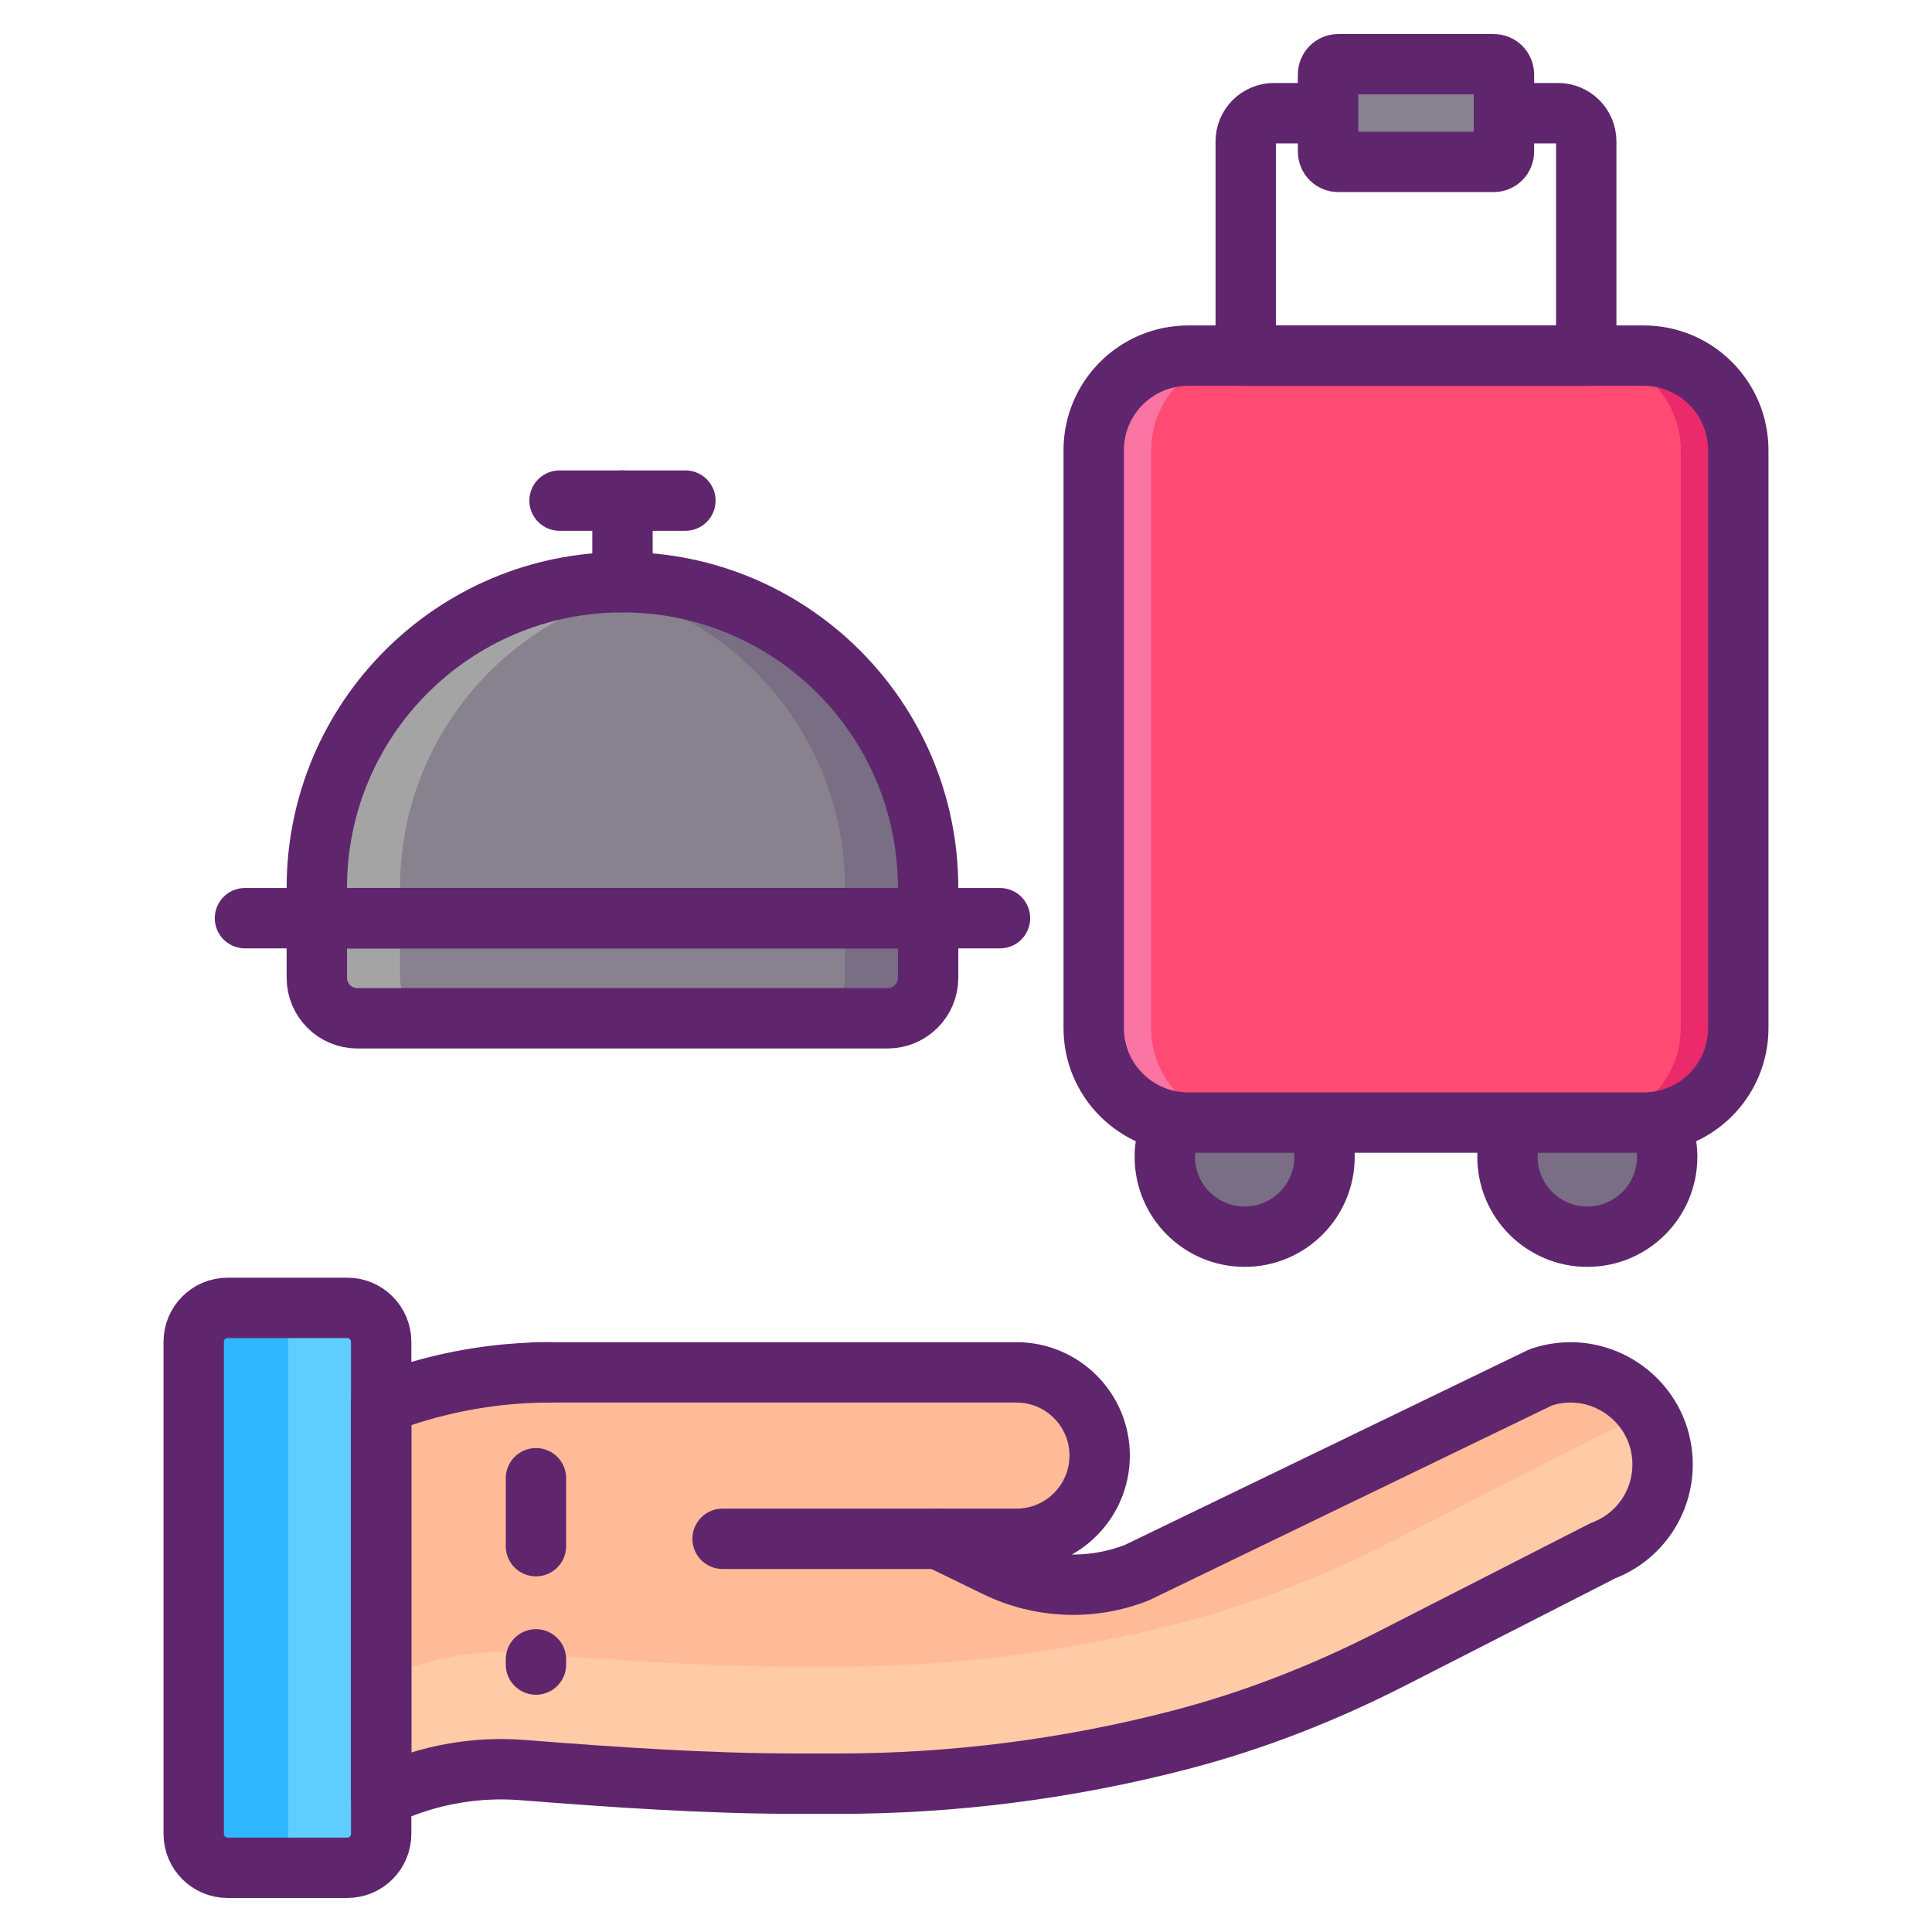 <svg xmlns="http://www.w3.org/2000/svg" id="Icon_Set" height="512" viewBox="0 0 256 256" width="512"><g><g><g><g><g><path d="m25.668 177.797v65.198c0 2.487 2.011 4.498 4.498 4.498h15.842c2.487 0 4.498-2.011 4.498-4.498v-65.198c0-2.479-2.011-4.498-4.498-4.498h-15.842c-2.487 0-4.498 2.019-4.498 4.498z" fill="#5fcdff"></path><path d="m25.668 177.797v65.198c0 2.487 2.011 4.498 4.498 4.498h3.53c2.487 0 4.498-2.011 4.498-4.498v-65.198c0-2.479-2.011-4.498-4.498-4.498h-3.53c-2.487 0-4.498 2.019-4.498 4.498z" fill="#30b6ff"></path><path d="m145.698 193.404c-.279 5.931-5.388 10.494-11.326 10.494h-10.017l7.659 3.735c5.833 2.845 12.592 3.117 18.634.749l53.517-25.877c7.917-2.695 16.137 3.191 16.137 11.553 0 5.076-3.142 9.622-7.89 11.416l-28.016 14.305c-8.918 4.554-18.272 8.229-27.962 10.751-14.804 3.853-30.064 5.814-45.413 5.814h-4.803c-12.357 0-24.684-.853-37.004-1.805-2.978-.23-5.956-.093-8.868.394-3.398.566-6.707 1.61-9.837 3.11v-52.017c5.415-2.087 11.069-3.398 16.792-3.925 1.235-.112 2.475-.174 3.716-.214v-.045h63.665c6.268.002 11.314 5.23 11.016 11.562z" fill="#ffbb98"></path><path d="m212.412 189.97-28.018 14.304c-8.919 4.558-18.273 8.237-27.956 10.759-14.81 3.845-30.065 5.808-45.413 5.808h-4.806c-12.361 0-24.69-.847-37.01-1.798-2.976-.238-5.953-.093-8.867.393-3.39.558-6.707 1.602-9.829 3.111v15.503c3.121-1.509 6.439-2.553 9.829-3.111 2.915-.486 5.891-.63 8.867-.393 12.32.951 24.649 1.798 37.01 1.798h4.806c15.348 0 30.602-1.964 45.413-5.808 9.684-2.522 19.037-6.201 27.956-10.759l28.018-14.304c4.744-1.788 7.886-6.335 7.886-11.41 0-2.997-1.054-5.684-2.78-7.762-1.323 1.612-3.059 2.894-5.106 3.669z" fill="#ffcaa6"></path></g><g><g style="fill:none;stroke:#5f266d;stroke-width:8;stroke-linecap:round;stroke-linejoin:round;stroke-miterlimit:10"><path d="m124.355 203.901 7.658 3.735c5.836 2.84 12.591 3.119 18.633.747l53.518-25.878c1.322-.451 2.651-.657 3.948-.657 6.484 0 12.189 5.245 12.189 12.214 0 5.073-3.144 9.62-7.888 11.409l-28.025 14.31c-8.913 4.551-18.261 8.225-27.946 10.747-14.806 3.856-30.07 5.819-45.424 5.819h-5.214c-12.202 0-24.375-.847-36.539-1.802-2.997-.235-5.994-.105-8.916.39-3.398.566-6.706 1.609-9.842 3.111v-52.024c5.417-2.085 11.073-3.398 16.794-3.924 1.811-.156 3.608-.254 5.623-.254"></path><path d="m25.668 177.797v65.198c0 2.487 2.011 4.498 4.498 4.498h15.842c2.487 0 4.498-2.011 4.498-4.498v-65.198c0-2.479-2.011-4.498-4.498-4.498h-15.842c-2.487 0-4.498 2.019-4.498 4.498z"></path><path d="m95.747 203.899h38.936c6.09 0 11.027-4.937 11.027-11.027 0-6.09-4.937-11.027-11.027-11.027h-63.666"></path></g></g></g></g><path d="m71.017 195.874v24.688" style="fill:none;stroke:#5f266d;stroke-width:8;stroke-linecap:round;stroke-linejoin:round;stroke-miterlimit:10;stroke-dasharray:9 15"></path></g><g><g><g><g><path d="m82.481 77.145c-22.368 0-40.501 18.133-40.501 40.501v4.017 7.89c0 2.971 2.408 5.379 5.379 5.379h70.245c2.971 0 5.379-2.408 5.379-5.379v-7.89-4.017c-.001-22.368-18.134-40.501-40.502-40.501z" fill="#87828e"></path><path d="m53.003 129.55c0 2.97 2.411 5.381 5.381 5.381h-11.026c-2.97 0-5.381-2.411-5.381-5.381v-11.9c0-22.369 18.135-40.504 40.504-40.504 1.867 0 3.712.125 5.513.375-19.759 2.69-34.991 19.627-34.991 40.129z" fill="#a4a4a5"></path><path d="m122.985 117.65v11.9c0 2.97-2.411 5.381-5.381 5.381h-11.026c2.97 0 5.381-2.411 5.381-5.381v-11.9c0-20.502-15.231-37.439-34.991-40.129 1.801-.25 3.646-.375 5.513-.375 22.369 0 40.504 18.135 40.504 40.504z" fill="#796e84"></path></g></g></g><g><g style="fill:none;stroke:#5f266d;stroke-width:8;stroke-linecap:round;stroke-linejoin:round;stroke-miterlimit:10"><path d="m32.459 121.664h100.044"></path><path d="m117.603 134.932h-70.245c-2.971 0-5.379-2.408-5.379-5.379v-7.89h81.003v7.89c0 2.971-2.408 5.379-5.379 5.379z"></path><path d="m122.982 121.664h-81.003v-4.017c0-22.368 18.133-40.501 40.501-40.501 22.368 0 40.501 18.133 40.501 40.501v4.017z"></path><path d="m74.144 66.332h16.674"></path><path d="m82.481 66.332v10.813"></path></g></g></g><g><g><g><g><circle cx="164.925" cy="153.287" fill="#796e84" r="10.581"></circle><circle cx="210.329" cy="153.287" fill="#796e84" r="10.581"></circle><g style="fill:none;stroke:#5f266d;stroke-width:8;stroke-linecap:round;stroke-linejoin:round;stroke-miterlimit:10"><circle cx="164.925" cy="153.287" r="10.581"></circle><circle cx="210.329" cy="153.287" r="10.581"></circle></g></g><g><path d="m217.805 148.749h-60.357c-6.918 0-12.527-5.608-12.527-12.527v-76.571c0-6.918 5.608-12.527 12.527-12.527h60.357c6.918 0 12.527 5.608 12.527 12.527v76.571c0 6.918-5.609 12.527-12.527 12.527z" fill="#ff4a73"></path><path d="m165.067 148.749h-7.619c-6.918 0-12.526-5.608-12.526-12.526v-76.57c0-6.918 5.608-12.526 12.526-12.526h7.619c-6.918 0-12.526 5.608-12.526 12.526v76.57c0 6.918 5.608 12.526 12.526 12.526z" fill="#f973a3"></path><path d="m230.332 59.653v76.57c0 6.918-5.608 12.526-12.526 12.526h-7.619c6.918 0 12.526-5.608 12.526-12.526v-76.57c0-6.918-5.608-12.526-12.526-12.526h7.619c6.918-.001 12.526 5.607 12.526 12.526z" fill="#ea2a6a"></path><path d="m217.805 148.749h-60.357c-6.918 0-12.527-5.608-12.527-12.527v-76.571c0-6.918 5.608-12.527 12.527-12.527h60.357c6.918 0 12.527 5.608 12.527 12.527v76.571c0 6.918-5.609 12.527-12.527 12.527z" style="fill:none;stroke:#5f266d;stroke-width:8;stroke-linecap:round;stroke-linejoin:round;stroke-miterlimit:10"></path></g></g><path d="m210.186 47.124h-45.119v-28.389c0-2.066 1.675-3.74 3.74-3.74h37.638c2.066 0 3.74 1.675 3.74 3.74v28.389z" style="fill:none;stroke:#5f266d;stroke-width:8;stroke-linecap:round;stroke-linejoin:round;stroke-miterlimit:10"></path></g><path d="m197.93 21.453h-20.606c-.747 0-1.352-.605-1.352-1.352v-10.243c0-.747.605-1.352 1.352-1.352h20.606c.747 0 1.352.605 1.352 1.352v10.243c-.001.747-.606 1.352-1.352 1.352z" fill="#87828e"></path><path d="m197.93 21.453h-20.606c-.747 0-1.352-.605-1.352-1.352v-10.243c0-.747.605-1.352 1.352-1.352h20.606c.747 0 1.352.605 1.352 1.352v10.243c-.001.747-.606 1.352-1.352 1.352z" style="fill:none;stroke:#5f266d;stroke-width:8;stroke-linecap:round;stroke-linejoin:round;stroke-miterlimit:10"></path></g></g></svg>